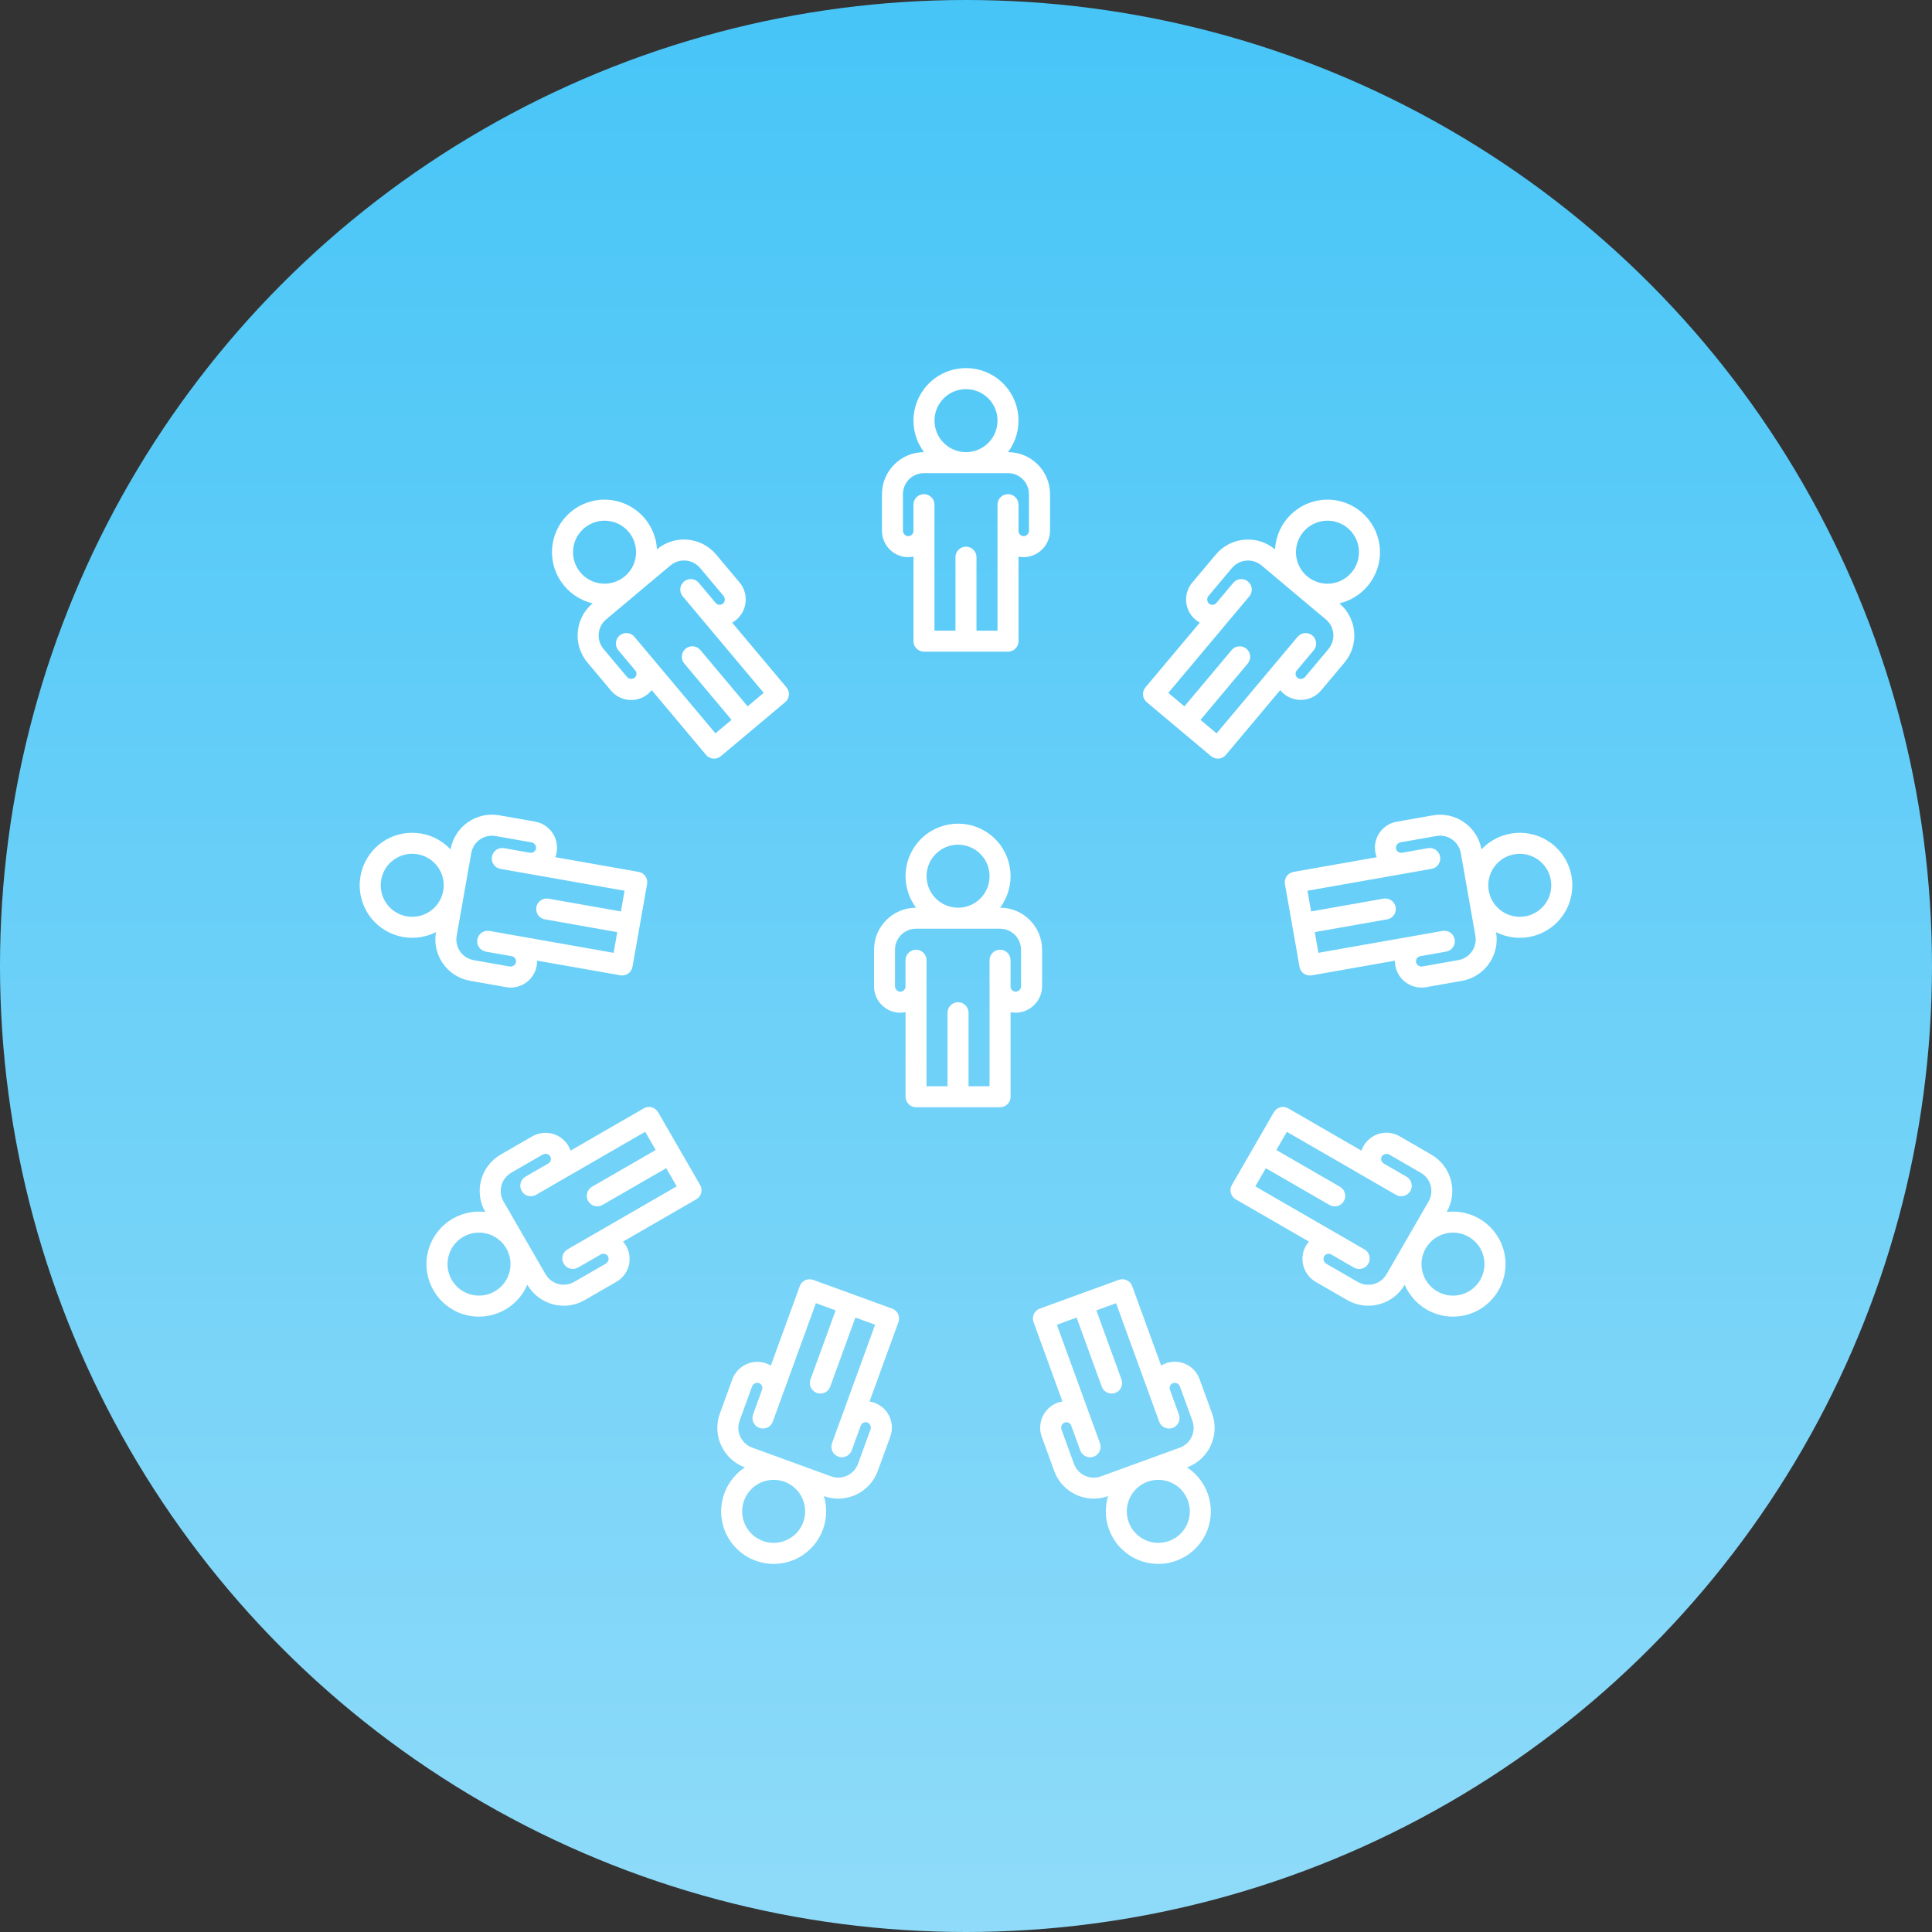 <?xml version="1.0" encoding="UTF-8"?>
<svg id="_レイヤー_1" data-name="レイヤー 1" xmlns="http://www.w3.org/2000/svg" xmlns:xlink="http://www.w3.org/1999/xlink" viewBox="0 0 148 148">
  <rect x="0" y="0" width="148" height="148" fill="#333333" stroke="none"/>
  <defs>
    <style>
      .cls-1 {
        fill: url(#_名称未設定グラデーション_3);
      }

      .cls-1, .cls-2 {
        stroke-width: 0px;
      }

      .cls-2 {
        fill: #fff;
      }
    </style>
    <linearGradient id="_名称未設定グラデーション_3" data-name="名称未設定グラデーション 3" x1="74" y1="0" x2="74" y2="148" gradientUnits="userSpaceOnUse">
      <stop offset="0" stop-color="#47c5f7"/>
      <stop offset="1" stop-color="#8fdbf9"/>
      <stop offset="1" stop-color="#9fe0fa"/>
    </linearGradient>
  </defs>
  <circle id="_楕円形_2" data-name="楕円形 2" class="cls-1" cx="74" cy="74" r="74"/>
  <g>
    <path class="cls-2" d="m77.218,34.636h-.002c1.247-1.659,1.027-3.994-.508-5.391-1.535-1.397-3.881-1.397-5.416,0-1.535,1.397-1.755,3.732-.508,5.391h-.002c-1.776.002-3.216,1.442-3.218,3.218v2.776c-.011.61.255,1.193.725,1.584.469.391,1.09.548,1.689.427v6.476c0,.444.36.805.805.805h6.436c.444,0,.805-.36.805-.805v-6.476c.145.029.292.042.44.039,1.105-.037,1.98-.946,1.974-2.051v-2.776c-.002-1.776-1.442-3.216-3.218-3.218Zm-3.218-4.827c1.333,0,2.414,1.081,2.414,2.414s-1.081,2.414-2.414,2.414c-1.333-.002-2.412-1.081-2.414-2.414,0-1.333,1.081-2.414,2.414-2.414Zm4.827,10.821c.007.229-.166.423-.394.442-.108.002-.212-.039-.29-.115-.077-.075-.121-.179-.121-.287v-2.011c0-.444-.36-.805-.805-.805h0c-.444,0-.805.36-.805.805v9.654h-1.609v-5.632c0-.444-.36-.805-.805-.805h0c-.444,0-.805.36-.805.805v5.632h-1.609v-9.654c0-.444-.36-.805-.805-.805h0c-.444,0-.805.36-.805.805v2.011c0.0.108-.043.212-.121.287-.077.077-.181.118-.29.115-.228-.019-.401-.214-.394-.442v-2.776c.001-.888.721-1.608,1.609-1.609h6.436c.888.001,1.608.721,1.609,1.609v2.776Z"/>
    <path class="cls-2" d="m76.61,69.534h-.002c1.247-1.659,1.027-3.994-.508-5.391-1.535-1.397-3.881-1.397-5.416,0-1.535,1.397-1.755,3.732-.508,5.391h-.002c-1.776.002-3.216,1.442-3.218,3.218v2.776c-.011.61.255,1.193.725,1.584.469.391,1.09.548,1.689.427v6.476c0,.444.36.805.805.805h6.436c.444,0,.805-.36.805-.805v-6.476c.145.029.292.042.44.039,1.105-.037,1.98-.946,1.974-2.051v-2.776c-.002-1.776-1.442-3.216-3.218-3.218Zm-3.218-4.827c1.333,0,2.414,1.081,2.414,2.414s-1.081,2.414-2.414,2.414c-1.333-.002-2.412-1.081-2.414-2.414,0-1.333,1.081-2.414,2.414-2.414Zm4.827,10.821c.007.229-.166.423-.394.442-.108.002-.212-.039-.29-.115-.077-.075-.121-.179-.121-.287v-2.011c0-.444-.36-.805-.805-.805h0c-.444,0-.805.36-.805.805v9.654h-1.609v-5.632c0-.444-.36-.805-.805-.805h0c-.444,0-.805.36-.805.805v5.632h-1.609v-9.654c0-.444-.36-.805-.805-.805h0c-.444,0-.805.36-.805.805v2.011c0.0.108-.043.212-.121.287-.077.077-.181.118-.29.115-.228-.019-.401-.214-.394-.442v-2.776c.001-.888.721-1.608,1.609-1.609h6.436c.888.001,1.608.721,1.609,1.609v2.776Z"/>
    <path class="cls-2" d="m50.328,42.081l-.002.001c-.111-2.073-1.781-3.72-3.855-3.803-2.074-.084-3.871,1.424-4.149,3.481-.278,2.057,1.055,3.987,3.076,4.457l-.002.001c-1.36,1.143-1.537,3.172-.397,4.534l1.784,2.126c.384.475.962.75,1.573.747.611-.002,1.188-.281,1.568-.758l4.163,4.961c.286.34.793.385,1.133.099l4.93-4.137c.34-.286.385-.793.099-1.133l-4.163-4.961c.129-.071.251-.155.362-.253.823-.738.909-1.997.194-2.84l-1.784-2.126c-1.143-1.36-3.172-1.537-4.534-.397Zm-5.568-1.629c1.021-.857,2.544-.724,3.4.297s.724,2.544-.297,3.4c-1.022.855-2.543.722-3.4-.297-.857-1.021-.724-2.544.297-3.4Zm10.654,5.187c.152.171.145.431-.018.592-.081.071-.188.106-.296.098-.107-.008-.207-.06-.277-.142l-1.293-1.541c-.286-.34-.793-.385-1.133-.099h0c-.34.286-.385.793-.099,1.133l6.206,7.396-1.233,1.034-3.62-4.314c-.286-.34-.793-.385-1.133-.099h0c-.34.286-.385.793-.099,1.133l3.62,4.314-1.233,1.034-6.206-7.396c-.286-.34-.793-.385-1.133-.099h0c-.34.286-.385.793-.099,1.133l1.293,1.541c.07.082.103.19.092.297-.009.108-.063.207-.148.274-.187.132-.445.094-.586-.085l-1.784-2.126c-.57-.681-.481-1.695.198-2.267l4.93-4.137c.681-.57,1.695-.481,2.267.198l1.784,2.126Z"/>
    <path class="cls-2" d="m34.514,65.068l-0.0.002c-1.418-1.516-3.755-1.705-5.398-.436-1.643,1.269-2.05,3.579-.94,5.333,1.109,1.754,3.371,2.376,5.221,1.436l-0.0.002c-.306,1.75.861,3.418,2.61,3.728l2.734.482c.599.117,1.219-.044,1.686-.439.467-.394.729-.978.714-1.589l6.378,1.125c.438.077.855-.215.932-.653l1.118-6.339c.077-.438-.215-.855-.653-.932l-6.378-1.125c.054-.137.092-.28.115-.426.156-1.094-.587-2.114-1.677-2.3l-2.734-.482c-1.75-.306-3.418.861-3.728,2.61Zm-5.313,2.331c.231-1.313,1.483-2.189,2.796-1.958,1.313.231,2.189,1.483,1.958,2.796-.233,1.312-1.484,2.188-2.796,1.958-1.313-.231-2.189-1.483-1.958-2.796Zm11.495-2.875c.226.033.388.237.367.465-.017.107-.076.202-.164.265-.088.063-.197.088-.304.069l-1.981-.349c-.438-.077-.855.215-.932.653h0c-.077.438.215.855.653.932l9.508,1.676-.279,1.585-5.546-.978c-.438-.077-.855.215-.932.653h0c-.077.438.215.855.653.932l5.546.978-.279,1.585-9.508-1.676c-.438-.077-.855.215-.932.653h0c-.077.438.215.855.653.932l1.981.349c.106.018.201.079.262.169.062.089.085.199.063.305-.059.221-.28.358-.504.312l-2.734-.482c-.875-.155-1.458-.989-1.305-1.864l1.118-6.339c.155-.875.989-1.458,1.864-1.305l2.734.482Z"/>
    <path class="cls-2" d="m37.176,92.843l.001.002c-2.06-.25-3.973,1.108-4.415,3.136-.443,2.028.73,4.06,2.708,4.69,1.977.631,4.109-.346,4.923-2.256l.001.002c.89,1.537,2.857,2.064,4.396,1.178l2.404-1.388c.534-.296.906-.818,1.009-1.42.104-.602-.07-1.218-.474-1.676l5.609-3.238c.385-.222.517-.714.294-1.099l-3.218-5.574c-.222-.385-.714-.517-1.099-.294l-5.609,3.238c-.047-.14-.109-.274-.186-.4-.584-.938-1.809-1.242-2.763-.684l-2.404,1.388c-1.537.89-2.064,2.857-1.178,4.396Zm-2.571,5.201c-.666-1.154-.271-2.631.883-3.297s2.631-.271,3.297.883c.665,1.155.27,2.629-.883,3.297-1.154.666-2.631.271-3.297-.883Zm6.958-9.591c.195-.12.449-.068.58.12.056.093.072.204.045.308-.027.104-.095.194-.188.248l-1.742,1.006c-.385.222-.517.714-.294,1.099h0c.222.385.714.517,1.099.294l8.361-4.827.805,1.393-4.877,2.816c-.385.222-.517.714-.294,1.099h0c.222.385.714.517,1.099.294l4.877-2.816.805,1.393-8.361,4.827c-.385.222-.517.714-.294,1.099h0c.222.385.714.517,1.099.294l1.742-1.006c.093-.054.205-.068.309-.039.105.028.193.098.244.193.098.207.015.454-.186.563l-2.404,1.388c-.77.443-1.753.18-2.198-.589l-3.218-5.574c-.443-.77-.18-1.753.589-2.198l2.404-1.388Z"/>
    <path class="cls-2" d="m57.068,112.408l.002.001c-1.739,1.133-2.331,3.402-1.367,5.24.964,1.838,3.169,2.64,5.089,1.852,1.92-.788,2.925-2.907,2.321-4.892l.002.001c1.67.606,3.515-.255,4.125-1.923l.949-2.608c.219-.57.168-1.208-.139-1.736-.307-.528-.837-.888-1.441-.979l2.215-6.086c.152-.418-.063-.879-.481-1.031l-6.048-2.201c-.418-.152-.879.063-1.031.481l-2.215,6.086c-.126-.077-.26-.14-.4-.187-1.05-.344-2.184.211-2.556,1.252l-.949,2.608c-.606,1.67.255,3.515,1.923,4.125Zm1.373,5.637c-1.253-.456-1.898-1.841-1.443-3.094.456-1.253,1.841-1.898,3.094-1.443,1.252.457,1.897,1.841,1.443,3.094-.456,1.253-1.841,1.898-3.094,1.443Zm-.835-11.82c.072-.217.301-.341.522-.281.102.035.186.11.233.207.046.097.052.21.015.311l-.688,1.89c-.152.418.063.879.481,1.031h0c.418.152.879-.063,1.031-.481l3.302-9.072,1.512.55-1.926,5.292c-.152.418.063.879.481,1.031h0c.418.152.879-.063,1.031-.481l1.926-5.292,1.512.55-3.302,9.072c-.152.418.063.879.481,1.031h0c.418.152.879-.063,1.031-.481l.688-1.89c.037-.102.113-.184.212-.229.098-.046.211-.049.311-.009.208.096.304.338.219.551l-.949,2.608c-.305.834-1.227,1.264-2.062.962l-6.048-2.201c-.834-.305-1.264-1.227-.962-2.062l.949-2.608Z"/>
    <path class="cls-2" d="m84.883,114.61l.002-.001c-.604,1.986.401,4.105,2.321,4.892,1.92.788,4.125-.014,5.089-1.852.965-1.838.373-4.107-1.367-5.24l.002-.001c1.669-.609,2.529-2.455,1.923-4.125l-.949-2.608c-.198-.577-.648-1.034-1.223-1.241-.575-.207-1.212-.142-1.733.176l-2.215-6.086c-.152-.418-.614-.633-1.031-.481l-6.048,2.201c-.418.152-.633.614-.481,1.031l2.215,6.086c-.146.022-.289.06-.426.114-1.026.412-1.537,1.566-1.154,2.602l.949,2.608c.609,1.669,2.455,2.529,4.125,1.923Zm4.675,3.435c-1.253.456-2.638-.19-3.094-1.443s.19-2.638,1.443-3.094c1.253-.454,2.636.191,3.094,1.443.456,1.253-.19,2.638-1.443,3.094Zm-8.237-8.518c-.084-.213.011-.454.219-.551.101-.039.213-.036.311.009.098.045.175.127.212.229l.688,1.89c.152.418.614.633,1.031.481h0c.418-.152.633-.614.481-1.031l-3.302-9.072,1.512-.55,1.926,5.292c.152.418.614.633,1.031.481h0c.418-.152.633-.614.481-1.031l-1.926-5.292,1.512-.55,3.302,9.072c.152.418.614.633,1.031.481h0c.418-.152.633-.614.481-1.031l-.688-1.89c-.037-.101-.032-.214.015-.311.046-.098.13-.173.233-.207.221-.06.45.064.522.281l.949,2.608c.303.835-.127,1.757-.962,2.062l-6.048,2.201c-.835.303-1.757-.127-2.062-.962l-.949-2.608Z"/>
    <path class="cls-2" d="m107.606,98.417l.001-.002c.814,1.909,2.946,2.887,4.923,2.256,1.978-.631,3.151-2.662,2.708-4.69-.442-2.028-2.355-3.386-4.415-3.136l.001-.002c.886-1.539.359-3.506-1.178-4.396l-2.404-1.388c-.523-.315-1.161-.375-1.734-.164-.573.211-1.02.67-1.215,1.249l-5.609-3.238c-.385-.222-.877-.09-1.099.294l-3.218,5.574c-.222.385-.09.877.294,1.099l5.609,3.238c-.097.111-.183.232-.254.361-.521.975-.171,2.187.789,2.735l2.404,1.388c1.539.886,3.506.359,4.396-1.178Zm5.79-.373c-.666,1.154-2.143,1.55-3.297.883s-1.55-2.143-.883-3.297c.668-1.153,2.142-1.548,3.297-.883,1.154.666,1.55,2.143.883,3.297Zm-11.785-1.23c-.201-.109-.283-.355-.186-.563.052-.095.14-.164.244-.193.104-.029.215-.015.309.039l1.742,1.006c.385.222.877.09,1.099-.294h0c.222-.385.09-.877-.294-1.099l-8.361-4.827.805-1.393,4.877,2.816c.385.222.877.09,1.099-.294h0c.222-.385.09-.877-.294-1.099l-4.877-2.816.805-1.393,8.361,4.827c.385.222.877.09,1.099-.294h0c.222-.385.09-.877-.294-1.099l-1.742-1.006c-.094-.054-.162-.143-.188-.248-.028-.105-.012-.216.045-.308.131-.188.386-.24.58-.12l2.404,1.388c.769.445,1.032,1.428.589,2.198l-3.218,5.574c-.445.769-1.428,1.032-2.198.589l-2.404-1.388Z"/>
    <path class="cls-2" d="m114.604,71.407l-0-.002c1.851.94,4.112.318,5.221-1.436,1.11-1.754.702-4.065-.94-5.333-1.642-1.269-3.98-1.08-5.398.436l-0-.002c-.31-1.749-1.978-2.917-3.728-2.61l-2.734.482c-.603.095-1.131.459-1.434.989-.304.53-.351,1.169-.128,1.737l-6.378,1.125c-.438.077-.73.494-.653.932l1.118,6.339c.077.438.494.73.932.653l6.378-1.125c-.003.147.009.295.038.44.228,1.082,1.275,1.785,2.362,1.588l2.734-.482c1.749-.31,2.917-1.978,2.61-3.728Zm4.195-4.007c.231,1.313-.645,2.565-1.958,2.796s-2.565-.645-2.796-1.958c-.23-1.313.646-2.563,1.958-2.796,1.313-.231,2.565.645,2.796,1.958Zm-9.819,6.633c-.224.046-.445-.09-.504-.312-.021-.106.002-.216.063-.305.061-.089.155-.15.262-.169l1.981-.349c.438-.077.73-.494.653-.932h0c-.077-.438-.494-.73-.932-.653l-9.508,1.676-.279-1.585,5.546-.978c.438-.077.73-.494.653-.932h0c-.077-.438-.494-.73-.932-.653l-5.546.978-.279-1.585,9.508-1.676c.438-.077.73-.494.653-.932h0c-.077-.438-.494-.73-.932-.653l-1.981.349c-.106.019-.216-.006-.304-.069-.089-.062-.148-.158-.164-.265-.021-.228.141-.432.367-.465l2.734-.482c.875-.153,1.709.431,1.864,1.305l1.118,6.339c.153.875-.431,1.709-1.305,1.864l-2.734.482Z"/>
    <path class="cls-2" d="m102.603,46.218l-.002-.001c2.022-.47,3.354-2.4,3.076-4.457-.278-2.057-2.075-3.565-4.149-3.481-2.074.084-3.743,1.731-3.855,3.803l-.002-.001c-1.362-1.14-3.39-.963-4.534.397l-1.784,2.126c-.401.461-.571,1.078-.463,1.679.108.601.483,1.121,1.019,1.413l-4.163,4.961c-.286.34-.241.848.099,1.133l4.93,4.137c.34.286.848.241,1.133-.099l4.163-4.961c.092.115.196.22.312.313.87.682,2.124.548,2.83-.302l1.784-2.126c1.14-1.362.963-3.39-.397-4.534Zm.638-5.766c1.021.857,1.154,2.379.297,3.4-.857,1.021-2.379,1.154-3.4.297-1.02-.858-1.153-2.379-.297-3.4.857-1.021,2.379-1.154,3.4-.297Zm-3.258,11.392c-.142.179-.399.217-.586.085-.084-.068-.138-.167-.148-.274-.01-.107.023-.215.092-.297l1.293-1.541c.286-.34.241-.848-.099-1.133h0c-.34-.286-.848-.241-1.133.099l-6.206,7.396-1.233-1.034,3.62-4.314c.286-.34.241-.848-.099-1.133h0c-.34-.286-.848-.241-1.133.099l-3.62,4.314-1.233-1.034,6.206-7.396c.286-.34.241-.848-.099-1.133h0c-.34-.286-.848-.241-1.133.099l-1.293,1.541c-.069.083-.169.134-.277.142-.108.009-.215-.026-.296-.098-.163-.161-.17-.422-.018-.592l1.784-2.126c.572-.68,1.586-.768,2.267-.198l4.93,4.137c.68.572.768,1.586.198,2.267l-1.784,2.126Z"/>
  </g>
</svg>